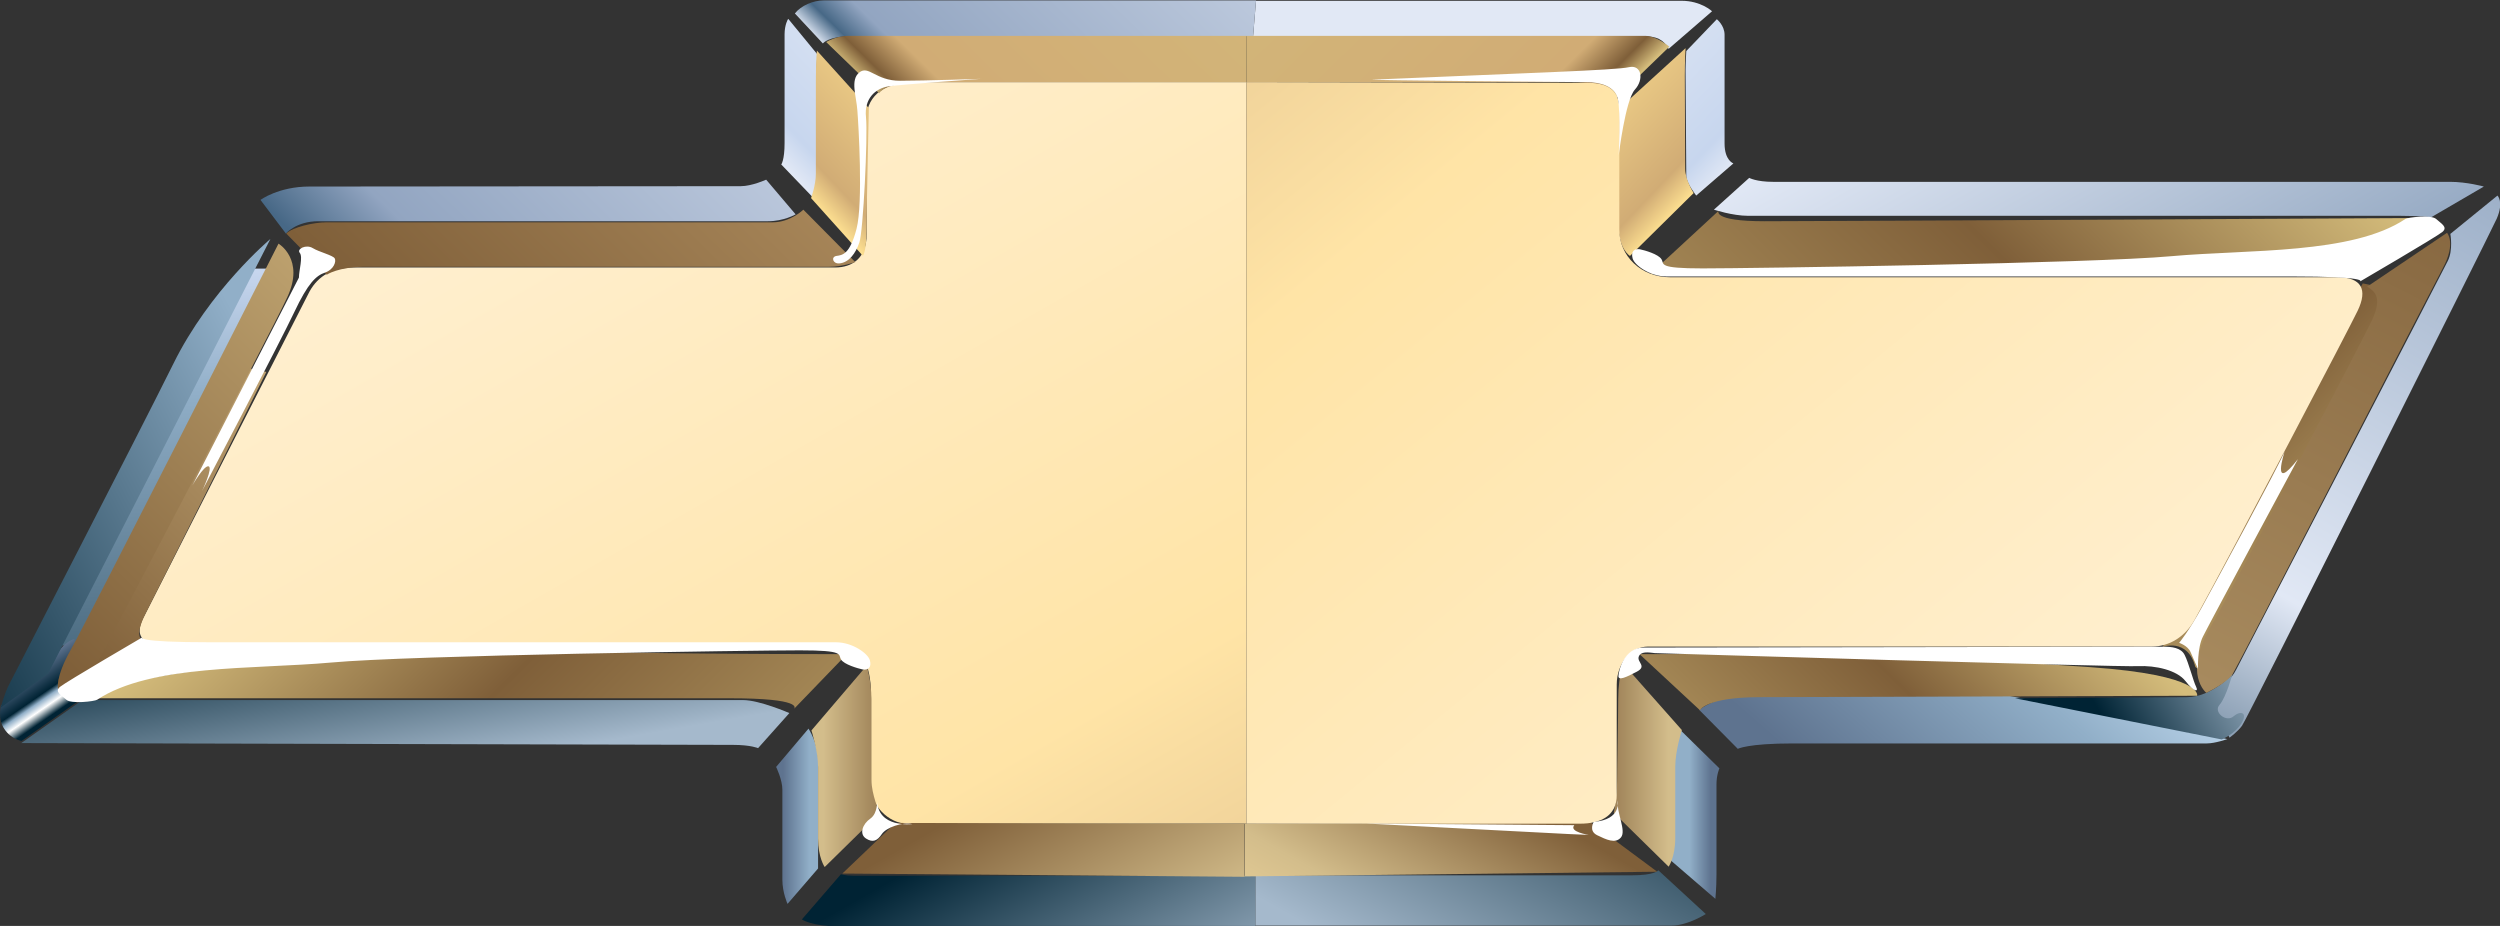 <?xml version="1.0" encoding="utf-8"?>
<!-- Generator: Adobe Illustrator 27.5.0, SVG Export Plug-In . SVG Version: 6.00 Build 0)  -->
<svg version="1.1" id="Layer_1" xmlns="http://www.w3.org/2000/svg" xmlns:xlink="http://www.w3.org/1999/xlink" x="0px" y="0px"
	 viewBox="0 0 900.7 333.6" style="enable-background:new 0 0 900.7 333.6;" xml:space="preserve">
<rect x="0" y="0" width="900.7" height="333.6" fill="#333333" stroke="none"/>
<style type="text/css">
	.st0{fill:url(#SVGID_1_);}
	.st1{fill:url(#SVGID_00000127760611125372323540000010834389166920930692_);}
	.st2{fill:url(#SVGID_00000183233044748457622690000014018599145547676564_);}
	.st3{fill:url(#SVGID_00000151509797619716614780000006216663477605526417_);}
	.st4{fill:url(#SVGID_00000137090691667737079180000012347152435124634529_);}
	.st5{fill:url(#SVGID_00000001644517805240260170000010646234037532243849_);}
	.st6{fill:url(#SVGID_00000145768633043811831780000009032421657818812861_);}
	.st7{fill:url(#SVGID_00000062161035998672192020000014473543185298495406_);}
	.st8{fill:url(#SVGID_00000024001006512386144500000013909091592144725662_);}
	.st9{fill:url(#SVGID_00000122679094246397149710000004324301244211253685_);}
	.st10{fill:url(#SVGID_00000053514868891883913620000008574841473516962179_);}
	.st11{fill:url(#SVGID_00000164496615521887888420000011155727821001058469_);}
	.st12{fill:url(#SVGID_00000145778136850521784620000002785879206391210385_);}
	.st13{fill:url(#SVGID_00000023269101413187773950000004268893911091878020_);}
	.st14{fill:url(#SVGID_00000029038842069405958400000001050322955241894028_);}
	.st15{fill:url(#SVGID_00000036242434512022324000000010800177723867906978_);}
	.st16{fill:url(#SVGID_00000037662774658125941370000007817391573258260410_);}
	.st17{fill:url(#SVGID_00000115506565987766306810000012263472818564934792_);}
	.st18{fill:url(#SVGID_00000096747508615064007950000008761989763683340704_);}
	.st19{fill:url(#SVGID_00000147205855903778181300000016032853473869439398_);}
	.st20{fill:url(#SVGID_00000143612132157760258770000002155535402155989131_);}
	.st21{fill:url(#SVGID_00000021102474172028602990000007038810298270701715_);}
	.st22{fill:url(#SVGID_00000020400730394928157640000013827485650644668319_);}
	.st23{fill:url(#SVGID_00000134942452624128794410000018001140889594523809_);}
	.st24{fill:url(#SVGID_00000051377083220384136310000002684056344687008672_);}
	.st25{fill:url(#SVGID_00000067921530472674227130000014844977976750316222_);}
	.st26{fill:url(#SVGID_00000068661750659546157280000002795823031636467361_);}
	.st27{fill:url(#SVGID_00000103241962842715062150000014665178063807961497_);}
	.st28{fill:url(#SVGID_00000174598392694017992640000005762557240220596617_);}
	.st29{fill:url(#SVGID_00000178886713310847159150000004051838969571555255_);}
	.st30{fill:url(#SVGID_00000117657223705208396400000002005068245477600421_);}
	.st31{fill:url(#SVGID_00000167397532723901394660000010834716146066580368_);}
	.st32{fill:url(#SVGID_00000052090035913680860480000013962827094156467119_);}
	.st33{fill:url(#SVGID_00000038411771613024340440000016858216821582864300_);}
	.st34{fill:url(#SVGID_00000039836345839893984320000016582949574131009964_);}
	.st35{fill:#FFFFFF;}
</style>
<g transform="matrix(1.326 0 0 -1.302 -194.163 651.935)">
	
		<linearGradient id="SVGID_1_" gradientUnits="userSpaceOnUse" x1="-906.359" y1="40.87" x2="-905.359" y2="40.87" gradientTransform="matrix(-90.982 -181.024 -187.895 0.507 -74566.211 -163668.672)">
		<stop  offset="0" style="stop-color:#C7D6EE"/>
		<stop  offset="0.185" style="stop-color:#91AFC8"/>
		<stop  offset="1" style="stop-color:#002334"/>
	</linearGradient>
	<path class="st0" d="M162.4,322.1l5.3,0l52.4,104.3l-5.3,0L162.4,322.1L162.4,322.1z"/>
</g>
<g transform="matrix(1.326 0 0 -1.302 -194.163 651.935)">
	
		<linearGradient id="SVGID_00000134221415754088871380000014820372627757709215_" gradientUnits="userSpaceOnUse" x1="-902.871" y1="1081.052" x2="-901.871" y2="1081.052" gradientTransform="matrix(111.374 111.374 107.438 -107.438 -254755.844 -22513.299)">
		<stop  offset="0" style="stop-color:#E1E8F5"/>
		<stop  offset="0.899" style="stop-color:#92A5C1"/>
		<stop  offset="0.955" style="stop-color:#476886"/>
		<stop  offset="1" style="stop-color:#E1E8F5"/>
	</linearGradient>
	<path style="fill:url(#SVGID_00000134221415754088871380000014820372627757709215_);" d="M487.7,500.6l-0.8-9.9H593
		c3.5,0,5.4-0.9,6.8-3.5l11.8,10.4c0,0-3,2.9-8.3,2.9H487.7z"/>
</g>
<g transform="matrix(1.326 0 0 -1.302 -194.163 651.935)">
	
		<linearGradient id="SVGID_00000001633592363186464600000005069731700370865314_" gradientUnits="userSpaceOnUse" x1="-905.973" y1="40.021" x2="-904.973" y2="40.021" gradientTransform="matrix(113.936 113.935 109.909 -109.909 99218.508 108084.812)">
		<stop  offset="0" style="stop-color:#E1E8F5"/>
		<stop  offset="3.900000e-02" style="stop-color:#476886"/>
		<stop  offset="9.000000e-02" style="stop-color:#92A5C1"/>
		<stop  offset="1" style="stop-color:#E1E8F5"/>
	</linearGradient>
	<path style="fill:url(#SVGID_00000001633592363186464600000005069731700370865314_);" d="M370.2,500.6c-2.8,0-6.1-1.4-7.8-3.6
		l7.6-8.3c0,0,1.5,2,7.6,2h109.3l0.8,9.9H370.2z"/>
</g>
<g transform="matrix(1.326 0 0 -1.302 -194.163 651.935)">
	
		<linearGradient id="SVGID_00000150090923956314035170000004010564114300457621_" gradientUnits="userSpaceOnUse" x1="-905.88" y1="39.006" x2="-904.88" y2="39.006" gradientTransform="matrix(37.097 34.593 33.371 -35.786 32656.981 33194.316)">
		<stop  offset="0" style="stop-color:#E1E8F5"/>
		<stop  offset="0.157" style="stop-color:#C7D6EE"/>
		<stop  offset="1" style="stop-color:#E1E8F5"/>
	</linearGradient>
	<path style="fill:url(#SVGID_00000150090923956314035170000004010564114300457621_);" d="M359.6,491.2v-30.1c0-4.7-0.9-5.9-0.9-5.9
		l8.4-8.9c0,0,1.2,3.1,1.2,5v29.8c0,1.9,0.2,4.6,0.2,4.6l-7.9,9.8C360.5,495.5,359.6,493.8,359.6,491.2"/>
</g>
<g transform="matrix(1.326 0 0 -1.302 -194.163 651.935)">
	
		<linearGradient id="SVGID_00000022551323676268689020000014868047341914948281_" gradientUnits="userSpaceOnUse" x1="-904.704" y1="40.229" x2="-903.704" y2="40.229" gradientTransform="matrix(-39.279 36.629 -35.334 -37.891 -33492.801 35122.516)">
		<stop  offset="0" style="stop-color:#E1E8F5"/>
		<stop  offset="0.157" style="stop-color:#C7D6EE"/>
		<stop  offset="1" style="stop-color:#E1E8F5"/>
	</linearGradient>
	<path style="fill:url(#SVGID_00000022551323676268689020000014868047341914948281_);" d="M604.6,486.6c0,0-0.2-3.5-0.2-5.4
		s0.2-27.3,0.2-29.2c0-1.9,2.7-5.4,2.7-5.4l10.1,8.9c0,0-2.4,0.8-2.4,5.5v30.1c0,2.6-2.1,4.3-2.1,4.3L604.6,486.6L604.6,486.6z"/>
</g>
<g transform="matrix(1.326 0 0 -1.302 -194.163 651.935)">
	
		<linearGradient id="SVGID_00000104698812993350690550000015434037742197241998_" gradientUnits="userSpaceOnUse" x1="-905.98" y1="40.069" x2="-904.98" y2="40.069" gradientTransform="matrix(127.786 127.786 123.271 -123.27 111085.805 121118)">
		<stop  offset="0" style="stop-color:#476886"/>
		<stop  offset="0.129" style="stop-color:#92A5C1"/>
		<stop  offset="0.129" style="stop-color:#92A5C1"/>
		<stop  offset="1" style="stop-color:#E1E8F5"/>
	</linearGradient>
	<path style="fill:url(#SVGID_00000104698812993350690550000015434037742197241998_);" d="M347.7,449.2c-3.2,0-111.4-0.1-117.2-0.1
		c-8.4,0-13.3-3.7-13.3-3.7l6.9-9.3c0,0,2.8,3.4,8.8,3.4h122.2c4.3,0,7.5,1.9,7.5,1.9l-8,9.6C354.6,451,350.7,449.2,347.7,449.2"/>
</g>
<g transform="matrix(1.326 0 0 -1.302 -194.163 651.935)">
	
		<linearGradient id="SVGID_00000106840766725036087860000016905577916538134451_" gradientUnits="userSpaceOnUse" x1="-903.25" y1="40.399" x2="-902.249" y2="40.399" gradientTransform="matrix(-14.975 21.386 20.631 14.446 -14197.145 19037.658)">
		<stop  offset="0" style="stop-color:#002334"/>
		<stop  offset="0.107" style="stop-color:#FFFFFF"/>
		<stop  offset="0.107" style="stop-color:#FFFFFF"/>
		<stop  offset="0.185" style="stop-color:#91AFC8"/>
		<stop  offset="0.242" style="stop-color:#002334"/>
		<stop  offset="0.534" style="stop-color:#5E738F"/>
		<stop  offset="0.758" style="stop-color:#002334"/>
		<stop  offset="1" style="stop-color:#002334"/>
	</linearGradient>
	<path style="fill:url(#SVGID_00000106840766725036087860000016905577916538134451_);" d="M159.2,314.3l-12.5-8.8c0,0-1-3.6,0.9-6.5
		c1.9-2.9,4.7-3.3,4.7-3.3l16.2,11.6c0,0-9.2,0.4-5.4,7.2c3.8,6.8,3.6,9.4,3.6,9.4C166.8,324,162.3,323.2,159.2,314.3"/>
</g>
<g transform="matrix(1.326 0 0 -1.302 -194.163 651.935)">
	
		<linearGradient id="SVGID_00000057129257556274619130000005370254212438975412_" gradientUnits="userSpaceOnUse" x1="-905.943" y1="41.058" x2="-904.943" y2="41.058" gradientTransform="matrix(-115.318 -58.687 -56.614 111.242 -101923.617 -57344.68)">
		<stop  offset="0" style="stop-color:#91AFC8"/>
		<stop  offset="1" style="stop-color:#002334"/>
	</linearGradient>
	<path style="fill:url(#SVGID_00000057129257556274619130000005370254212438975412_);" d="M193.5,400c-10-20.5-43.4-86.3-44.6-88.7
		c-1.2-2.3-2.3-6.4-2.3-6.4l12.9,9.4l60.4,120.3C219.8,434.5,203.4,420.5,193.5,400"/>
</g>
<g transform="matrix(1.326 0 0 -1.302 -194.163 651.935)">
	
		<linearGradient id="SVGID_00000021092371378118717910000017852378236193298350_" gradientUnits="userSpaceOnUse" x1="-904.759" y1="39.819" x2="-903.759" y2="39.819" gradientTransform="matrix(-8.841 50.139 48.367 8.528 -9665.825 45310.375)">
		<stop  offset="0" style="stop-color:#A5B9CC"/>
		<stop  offset="1" style="stop-color:#002334"/>
	</linearGradient>
	<path style="fill:url(#SVGID_00000021092371378118717910000017852378236193298350_);" d="M168.8,307l-16.6-11.9
		c0,0,188.7-0.5,193.4-0.5c4.8,0,6.8-0.9,6.8-0.9l8.5,9.7c0,0-8.1,3.6-12.6,3.6H168.8L168.8,307z"/>
</g>
<g transform="matrix(1.326 0 0 -1.302 -194.163 651.935)">
	
		<linearGradient id="SVGID_00000107553843669499801060000001976422246959460789_" gradientUnits="userSpaceOnUse" x1="-908.997" y1="36.361" x2="-907.997" y2="36.361" gradientTransform="matrix(14.691 0 0 -14.172 13713.286 790.099)">
		<stop  offset="0" style="stop-color:#5E738F"/>
		<stop  offset="0.489" style="stop-color:#91AFC8"/>
		<stop  offset="0.489" style="stop-color:#91AFC8"/>
		<stop  offset="1" style="stop-color:#91AFC8"/>
	</linearGradient>
	<path style="fill:url(#SVGID_00000107553843669499801060000001976422246959460789_);" d="M357.3,288.5c0,0,1.7-3.5,1.7-6.3v-24.9
		c0-3.6,1.4-6.7,1.4-6.7l8.3,9.8v29.9c0,4.8-2.6,8.8-2.6,8.8L357.3,288.5L357.3,288.5z"/>
</g>
<g transform="matrix(1.326 0 0 -1.302 -194.163 651.935)">
	
		<linearGradient id="SVGID_00000126316842918240231180000010970147563445905539_" gradientUnits="userSpaceOnUse" x1="-903.648" y1="37.154" x2="-902.648" y2="37.154" gradientTransform="matrix(-18.189 0 0 -17.546 -15825.122 927.681)">
		<stop  offset="0" style="stop-color:#5E738F"/>
		<stop  offset="0.32" style="stop-color:#91AFC8"/>
		<stop  offset="0.32" style="stop-color:#91AFC8"/>
		<stop  offset="1" style="stop-color:#91AFC8"/>
	</linearGradient>
	<path style="fill:url(#SVGID_00000126316842918240231180000010970147563445905539_);" d="M599.5,293.3v-29.9l13-11.4
		c0,0,0.3,3,0.3,6.6v25c0,2.8,0.8,4.5,0.8,4.5l-11.4,11.4C602.2,299.5,599.5,298.1,599.5,293.3"/>
</g>
<g transform="matrix(1.326 0 0 -1.302 -194.163 651.935)">
	
		<linearGradient id="SVGID_00000025435424451348440560000014411874007784055460_" gradientUnits="userSpaceOnUse" x1="-905.748" y1="39.786" x2="-904.748" y2="39.786" gradientTransform="matrix(49.753 86.175 83.13 -47.995 42289.969 80189.391)">
		<stop  offset="0" style="stop-color:#A5B9CC"/>
		<stop  offset="1" style="stop-color:#002334"/>
	</linearGradient>
	<path style="fill:url(#SVGID_00000025435424451348440560000014411874007784055460_);" d="M589.7,258.5H487.5v-13.9h113.2
		c3.8,0,8.3,2.6,9.2,3.2L597,259.9C597,259.9,596.2,258.5,589.7,258.5"/>
</g>
<g transform="matrix(1.326 0 0 -1.302 -194.163 651.935)">
	
		<linearGradient id="SVGID_00000005249426655052341940000016278070547419068067_" gradientUnits="userSpaceOnUse" x1="-906.759" y1="40.571" x2="-905.759" y2="40.571" gradientTransform="matrix(50.139 -86.844 -83.775 -48.368 49277.422 -76511.68)">
		<stop  offset="0" style="stop-color:#002334"/>
		<stop  offset="0.775" style="stop-color:#A5B9CC"/>
		<stop  offset="1" style="stop-color:#A5B9CC"/>
	</linearGradient>
	<path style="fill:url(#SVGID_00000005249426655052341940000016278070547419068067_);" d="M364.3,246.3c0,0,2.6-1.9,10-1.9
		c7.4,0,113.2,0.1,113.2,0.1v13.9H378.2c-2,0-3.3,0.4-3.3,0.4L364.3,246.3z"/>
</g>
<g transform="matrix(1.326 0 0 -1.302 -194.163 651.935)">
	
		<linearGradient id="SVGID_00000009565531583338726930000011451934245082491778_" gradientUnits="userSpaceOnUse" x1="-906.199" y1="40.503" x2="-905.199" y2="40.503" gradientTransform="matrix(223.912 -387.827 -374.122 -215.999 218362.797 -342239.344)">
		<stop  offset="0" style="stop-color:#FFEFCF"/>
		<stop  offset="0.461" style="stop-color:#FFE4A6"/>
		<stop  offset="1" style="stop-color:#BC956E"/>
	</linearGradient>
	<path style="fill:url(#SVGID_00000009565531583338726930000011451934245082491778_);" d="M393.7,478c-5.9,0-11.8-3.3-11.8-9.9
		v-32.2c0-6.6-3.9-9.2-8.6-9.2h-131c-5.3,0-9.4-2.2-11.8-6.7c-1.9-3.7-34.6-69.2-45.2-90.4c-2.3-4.6-0.3-7.4,5.6-7.4h183
		c7.9,0,9.2-7.2,9.2-14.5v-25c0-4.6,4.6-9.9,9.9-9.9h92.1V478H393.7L393.7,478z"/>
</g>
<g transform="matrix(1.326 0 0 -1.302 -194.163 651.935)">
	
		<linearGradient id="SVGID_00000011032640837809776910000012333315731903209916_" gradientUnits="userSpaceOnUse" x1="-905.884" y1="39.697" x2="-904.884" y2="39.697" gradientTransform="matrix(62.806 70.009 67.535 -60.586 54869.492 66098.07)">
		<stop  offset="0" style="stop-color:#5E738F"/>
		<stop  offset="0.607" style="stop-color:#91AFC8"/>
		<stop  offset="0.607" style="stop-color:#91AFC8"/>
		<stop  offset="1" style="stop-color:#C7DFF4"/>
	</linearGradient>
	<path style="fill:url(#SVGID_00000011032640837809776910000012333315731903209916_);" d="M608.1,304.3l10.5-10.8
		c0,0,2.6,1.5,14.9,1.5H746c2.3,0,5.6,1.2,5.6,1.2l-59.4,12c0,0-68.8,0-72,0c-0.1,0-0.2,0-0.4,0
		C612.8,308.1,608.1,304.3,608.1,304.3"/>
</g>
<g transform="matrix(1.326 0 0 -1.302 -194.163 651.935)">
	
		<linearGradient id="SVGID_00000110447011848054760350000010411011842660778418_" gradientUnits="userSpaceOnUse" x1="-906.471" y1="40.535" x2="-905.471" y2="40.535" gradientTransform="matrix(83.383 -144.423 -139.32 -80.436 81922.852 -127165.086)">
		<stop  offset="0" style="stop-color:#E1E8F5"/>
		<stop  offset="0.815" style="stop-color:#7F97B4"/>
		<stop  offset="0.815" style="stop-color:#7F97B4"/>
		<stop  offset="0.904" style="stop-color:#476886"/>
		<stop  offset="1" style="stop-color:#002334"/>
	</linearGradient>
	<path style="fill:url(#SVGID_00000110447011848054760350000010411011842660778418_);" d="M612.1,442.7c0,0,5.1-1.7,9.3-1.7h177.1
		c5.4,0,8.5-0.4,8.5-0.4l14.3,8.5c0,0-4.6,1.3-9.2,1.3H628.2c-4.6,0-6.5,1.1-6.5,1.1L612.1,442.7L612.1,442.7z"/>
</g>
<g transform="matrix(1.326 0 0 -1.302 -194.163 651.935)">
	
		<linearGradient id="SVGID_00000000935821656501045020000015198936088222158475_" gradientUnits="userSpaceOnUse" x1="-905.931" y1="40.227" x2="-904.932" y2="40.227" gradientTransform="matrix(135.887 235.364 227.046 -131.085 114717.172 218798.969)">
		<stop  offset="0" style="stop-color:#8CA0B5"/>
		<stop  offset="0.14" style="stop-color:#E1E8F5"/>
		<stop  offset="0.14" style="stop-color:#E1E8F5"/>
		<stop  offset="0.815" style="stop-color:#7F97B4"/>
		<stop  offset="0.904" style="stop-color:#476886"/>
		<stop  offset="1" style="stop-color:#002334"/>
	</linearGradient>
	<path style="fill:url(#SVGID_00000000935821656501045020000015198936088222158475_);" d="M812.2,436c0,0,0.8-4.5-0.7-7.5
		c-1.5-3.1-55-108.3-57.5-113.1c-2.4-4.8-7.9-6.6-7.9-6.6l6.1-12.2c0,0,2.2,1.6,3.4,3.3c1.3,1.7,67.1,135.6,69.2,140.3
		c2,4.7,0.2,6.4,0.2,6.4L812.2,436L812.2,436z"/>
</g>
<g transform="matrix(1.326 0 0 -1.302 -194.163 651.935)">
	
		<linearGradient id="SVGID_00000035509561945718434960000014191268067464599730_" gradientUnits="userSpaceOnUse" x1="-906.19" y1="39.133" x2="-905.19" y2="39.133" gradientTransform="matrix(48.13 27.788 26.806 -46.429 43285.32 27298.275)">
		<stop  offset="0" style="stop-color:#002334"/>
		<stop  offset="0.815" style="stop-color:#A5B9CC"/>
		<stop  offset="0.815" style="stop-color:#A5B9CC"/>
		<stop  offset="0.888" style="stop-color:#002334"/>
		<stop  offset="1" style="stop-color:#002334"/>
	</linearGradient>
	<path style="fill:url(#SVGID_00000035509561945718434960000014191268067464599730_);" d="M740.5,307.8c-7,0-46.6-0.3-46.6-0.3
		l56.2-11.4c0,0,3.5,1.5,5.3,4.4c1.8,2.9,0,3.8-2.1,2c-2-1.8-5.6,1.2-3.8,3.2c1.8,2.1,3.5,8.5,3.5,8.5
		C753.1,314.3,747.5,307.8,740.5,307.8"/>
</g>
<g transform="matrix(1.326 0 0 -1.302 -194.163 651.935)">
	
		<linearGradient id="SVGID_00000178170108034463152170000009557047626352274567_" gradientUnits="userSpaceOnUse" x1="-906.362" y1="40.434" x2="-905.362" y2="40.434" gradientTransform="matrix(157.422 -157.421 -151.859 -151.858 149047.047 -136180.156)">
		<stop  offset="0" style="stop-color:#D4BC7B"/>
		<stop  offset="0.332" style="stop-color:#7F5F39"/>
		<stop  offset="1" style="stop-color:#D4BC7B"/>
	</linearGradient>
	<path style="fill:url(#SVGID_00000178170108034463152170000009557047626352274567_);" d="M217.4,316.9c-36.8-2.5-48.6-9.4-48.6-9.4
		h175.8c20,0,17.7-2.7,17.6-2.9l14.3,15.1c0,0-34.8,0-56.9,0.4c-2.8,0.1-6,0.1-9.4,0.1C286.7,320.2,249.5,319,217.4,316.9
		 M362.3,304.6L362.3,304.6L362.3,304.6z"/>
</g>
<g transform="matrix(1.326 0 0 -1.302 -194.163 651.935)">
	
		<linearGradient id="SVGID_00000160881842185077396900000002340522089930364832_" gradientUnits="userSpaceOnUse" x1="-906.104" y1="40.013" x2="-905.104" y2="40.013" gradientTransform="matrix(-112.443 -112.443 108.47 -108.469 -105524.461 -97197.539)">
		<stop  offset="0" style="stop-color:#D4BC7B"/>
		<stop  offset="0.332" style="stop-color:#7F5F39"/>
		<stop  offset="1" style="stop-color:#D4BC7B"/>
	</linearGradient>
	<path style="fill:url(#SVGID_00000160881842185077396900000002340522089930364832_);" d="M632.2,320.1c-15.6-0.4-40.3-0.4-40.3-0.4
		l16.4-15.5c0,0,1.7,3.6,16.2,3.6c14.5,0,118.9,0.4,118.9,0.4s1.8,5.7-29,7.9c-24.2,1.7-60.8,4-78.5,4
		C634.7,320.2,633.4,320.2,632.2,320.1"/>
</g>
<g transform="matrix(1.326 0 0 -1.302 -194.163 651.935)">
	
		<linearGradient id="SVGID_00000136389527165558199170000000400223964904646813_" gradientUnits="userSpaceOnUse" x1="-906.078" y1="40.192" x2="-905.078" y2="40.192" gradientTransform="matrix(-181.746 -181.746 175.324 -175.323 -170968.625 -157142.891)">
		<stop  offset="0" style="stop-color:#D4BC7B"/>
		<stop  offset="0.332" style="stop-color:#7F5F39"/>
		<stop  offset="1" style="stop-color:#D4BC7B"/>
	</linearGradient>
	<path style="fill:url(#SVGID_00000136389527165558199170000000400223964904646813_);" d="M594.9,425c0,0,24.6,0,40.3-0.4
		c15.6-0.4,110.5,3.9,136.6,6.4c26.1,2.5,34.4,9.4,34.4,9.4s-165.8-0.9-180.3-0.9c-14.5,0-12.5,2.9-12.5,2.9L594.9,425z"/>
</g>
<g transform="matrix(1.326 0 0 -1.302 -194.163 651.935)">
	
		<linearGradient id="SVGID_00000158716244206646458910000012238799626202081447_" gradientUnits="userSpaceOnUse" x1="-907.869" y1="37.932" x2="-906.869" y2="37.932" gradientTransform="matrix(23.74 0 0 -22.901 21922.916 1157.371)">
		<stop  offset="0" style="stop-color:#D3BD8B"/>
		<stop  offset="1" style="stop-color:#7F5F39"/>
	</linearGradient>
	<path style="fill:url(#SVGID_00000158716244206646458910000012238799626202081447_);" d="M366.9,298.6c0,0,1.8-5.7,1.8-10.1v-19.8
		c0-5.3,1.8-7.9,1.8-7.9l14.9,14.9c0,0-2.2,5.3-2.2,9.2v22.3c0,5.2-1.3,9.3-1.3,9.3L366.9,298.6L366.9,298.6z"/>
</g>
<g transform="matrix(1.326 0 0 -1.302 -194.163 651.935)">
	
		<linearGradient id="SVGID_00000034058936831374829490000004967281381736054924_" gradientUnits="userSpaceOnUse" x1="-904.207" y1="37.932" x2="-903.207" y2="37.932" gradientTransform="matrix(-23.744 0 0 -22.905 -20869.629 1157.743)">
		<stop  offset="0" style="stop-color:#D3BD8B"/>
		<stop  offset="1" style="stop-color:#7F5F39"/>
	</linearGradient>
	<path style="fill:url(#SVGID_00000034058936831374829490000004967281381736054924_);" d="M586.1,307.4c0-5.2-0.3-18.9-0.3-22.9
		c0-3.9-0.9-8.7-0.9-8.7l14.9-14.9c0,0,1.8,2.6,1.8,7.9v19.8c0,4.4,1.8,10.1,1.8,10.1l-16,18.4C586.5,313.9,586.1,310.6,586.1,307.4
		"/>
</g>
<g transform="matrix(1.326 0 0 -1.302 -194.163 651.935)">
	
		<linearGradient id="SVGID_00000065776689500574531490000001805156665120347563_" gradientUnits="userSpaceOnUse" x1="-906.857" y1="40.583" x2="-905.857" y2="40.583" gradientTransform="matrix(44.124 -76.426 -73.725 -42.565 43426.676 -67296.875)">
		<stop  offset="0" style="stop-color:#7F5F39"/>
		<stop  offset="0.646" style="stop-color:#D3BD8B"/>
		<stop  offset="0.888" style="stop-color:#FFE4A6"/>
		<stop  offset="1" style="stop-color:#FFE4A6"/>
	</linearGradient>
	<path style="fill:url(#SVGID_00000065776689500574531490000001805156665120347563_);" d="M375.3,259l108.9-0.9l0.4,0v14.6
		l-94.9,0.3L375.3,259L375.3,259z"/>
</g>
<g transform="matrix(1.326 0 0 -1.302 -194.163 651.935)">
	
		<linearGradient id="SVGID_00000083073281675465736600000005419944141749580707_" gradientUnits="userSpaceOnUse" x1="-906.337" y1="41.201" x2="-905.337" y2="41.201" gradientTransform="matrix(-48.203 -83.491 -80.54 46.5 -39819.715 -77303.562)">
		<stop  offset="0" style="stop-color:#7F5F39"/>
		<stop  offset="0.455" style="stop-color:#D3BD8B"/>
		<stop  offset="0.888" style="stop-color:#FFE4A6"/>
		<stop  offset="1" style="stop-color:#FFE4A6"/>
	</linearGradient>
	<path style="fill:url(#SVGID_00000083073281675465736600000005419944141749580707_);" d="M485.1,272.8h-0.4v-14.6l112,1.3l-18,13.6
		L485.1,272.8L485.1,272.8z"/>
</g>
<g transform="matrix(1.326 0 0 -1.302 -194.163 651.935)">
	
		<linearGradient id="SVGID_00000057130126750874412060000001844871496894034868_" gradientUnits="userSpaceOnUse" x1="-905.965" y1="39.966" x2="-904.965" y2="39.966" gradientTransform="matrix(101.895 101.895 98.294 -98.294 88787.094 96699.289)">
		<stop  offset="0" style="stop-color:#D4BC7B"/>
		<stop  offset="3.900000e-02" style="stop-color:#7F5F39"/>
		<stop  offset="0.107" style="stop-color:#D1AC75"/>
		<stop  offset="1" style="stop-color:#D4BC7B"/>
	</linearGradient>
	<path style="fill:url(#SVGID_00000057130126750874412060000001844871496894034868_);" d="M376.8,490.8c-3.1,0-5.9-1.7-5.9-1.7
		l14.4-14.2c0,0,1.4,3.1,11.6,3.1h88.2v12.8H376.8L376.8,490.8z"/>
</g>
<g transform="matrix(1.326 0 0 -1.302 -194.163 651.935)">
	
		<linearGradient id="SVGID_00000107578297537817977110000010510990089355519665_" gradientUnits="userSpaceOnUse" x1="-905.546" y1="40.41" x2="-904.546" y2="40.41" gradientTransform="matrix(-103.675 103.675 -100.011 -100.011 -89272.469 98380.57)">
		<stop  offset="0" style="stop-color:#D4BC7B"/>
		<stop  offset="3.900000e-02" style="stop-color:#7F5F39"/>
		<stop  offset="0.107" style="stop-color:#D1AC75"/>
		<stop  offset="1" style="stop-color:#D4BC7B"/>
	</linearGradient>
	<path style="fill:url(#SVGID_00000107578297537817977110000010510990089355519665_);" d="M485.1,490.8v-12.8h88.2
		c10.2,0,12.3-4.4,12.3-4.4l14.4,14.2c0,0-3.5,3-6.6,3H485.1z"/>
</g>
<g transform="matrix(1.326 0 0 -1.302 -194.163 651.935)">
	
		<linearGradient id="SVGID_00000054266164007483486580000009014947995997146030_" gradientUnits="userSpaceOnUse" x1="-905.882" y1="39.038" x2="-904.882" y2="39.038" gradientTransform="matrix(37.89 35.332 34.084 -36.551 33356.809 33882.133)">
		<stop  offset="0" style="stop-color:#FFE292"/>
		<stop  offset="0.157" style="stop-color:#D1AC75"/>
		<stop  offset="1" style="stop-color:#FFE292"/>
	</linearGradient>
	<path style="fill:url(#SVGID_00000054266164007483486580000009014947995997146030_);" d="M368.1,478.4v-25.8c0-3.1-1.3-6.7-1.3-6.7
		l14.1-16c0,0,1,1.3,1,8c0,6.7,0.6,32.9,0.6,32.9l-14.1,15.9C368.3,486.6,368.1,482.4,368.1,478.4"/>
</g>
<g transform="matrix(1.326 0 0 -1.302 -194.163 651.935)">
	
		<linearGradient id="SVGID_00000018920391482695385130000002678834528976214924_" gradientUnits="userSpaceOnUse" x1="-904.712" y1="40.235" x2="-903.712" y2="40.235" gradientTransform="matrix(-39.499 36.833 -35.532 -38.103 -33697.566 35304.73)">
		<stop  offset="0" style="stop-color:#FFE292"/>
		<stop  offset="0.157" style="stop-color:#D1AC75"/>
		<stop  offset="1" style="stop-color:#FFE292"/>
	</linearGradient>
	<path style="fill:url(#SVGID_00000018920391482695385130000002678834528976214924_);" d="M586.2,470.5v-32.1c0-6.7,3.1-8.5,3.1-8.5
		l17.3,17.4c0,0-2.3,3.6-2.3,6.7c0,3.1-0.1,21.7-0.1,25.7s0.2,7.7,0.2,7.7L586.2,470.5L586.2,470.5z"/>
</g>
<g transform="matrix(1.326 0 0 -1.302 -194.163 651.935)">
	
		<linearGradient id="SVGID_00000133487070548735454240000003525554748422149565_" gradientUnits="userSpaceOnUse" x1="-905.974" y1="40.036" x2="-904.975" y2="40.036" gradientTransform="matrix(118.365 118.365 114.182 -114.181 102929.93 112203.352)">
		<stop  offset="0" style="stop-color:#7F5F39"/>
		<stop  offset="1" style="stop-color:#BD9B6A"/>
	</linearGradient>
	<path style="fill:url(#SVGID_00000133487070548735454240000003525554748422149565_);" d="M356.4,439.2H235.2c-3.5,0-9.2-1.3-11-3.1
		l11-11.4c0,0,3.1,2.2,10.5,2.2h126.1c3.5,0,7,1.3,7,1.3l-14.1,14.5C364.7,442.7,361.2,439.2,356.4,439.2"/>
</g>
<g transform="matrix(1.326 0 0 -1.302 -194.163 651.935)">
	
		<linearGradient id="SVGID_00000128461133827310472010000017648420801683312525_" gradientUnits="userSpaceOnUse" x1="-907.049" y1="40.326" x2="-906.05" y2="40.326" gradientTransform="matrix(50.359 -50.359 -48.579 -48.579 48389.004 -43334.414)">
		<stop  offset="0" style="stop-color:#7F5F39"/>
		<stop  offset="1" style="stop-color:#D4BC7B"/>
	</linearGradient>
	<path style="fill:url(#SVGID_00000128461133827310472010000017648420801683312525_);" d="M734,321.7c0,0,6.8,2.6,8.9-5.5
		c0,0,1.7-2.6,6.4,4.2c4.7,6.8,48.8,97.6,48.4,98.9c-0.4,1.3-9.3,3-9.3,3L734,321.7z"/>
</g>
<g transform="matrix(1.326 0 0 -1.302 -194.163 651.935)">
	
		<linearGradient id="SVGID_00000148631472059140550810000012071798626898546578_" gradientUnits="userSpaceOnUse" x1="-905.906" y1="40.202" x2="-904.906" y2="40.202" gradientTransform="matrix(111.12 214.036 206.473 -107.194 93106.531 198518.125)">
		<stop  offset="0" style="stop-color:#A78A5E"/>
		<stop  offset="0.764" style="stop-color:#7F5F39"/>
		<stop  offset="0.916" style="stop-color:#674C2B"/>
		<stop  offset="1" style="stop-color:#674C2B"/>
	</linearGradient>
	<path style="fill:url(#SVGID_00000148631472059140550810000012071798626898546578_);" d="M789.6,421.4c2.1-1.3,4.2-3,1.3-9.3
		c-3-6.4-36.9-72.5-44.1-85.3c-7.2-12.7-0.9-17.8-0.9-17.8s5.5,2.6,7.2,5.3c1.7,2.8,53.5,105.4,57.1,112.3c3.6,6.9,1.1,9.7,1.1,9.7
		L789.6,421.4L789.6,421.4z"/>
</g>
<g transform="matrix(1.326 0 0 -1.302 -194.163 651.935)">
	
		<linearGradient id="SVGID_00000109029105408788677190000015656013494721128107_" gradientUnits="userSpaceOnUse" x1="-905.89" y1="40.492" x2="-904.89" y2="40.492" gradientTransform="matrix(-315.848 376.413 363.111 304.686 -300137.469 328935.438)">
		<stop  offset="0" style="stop-color:#FFEFCF"/>
		<stop  offset="0.461" style="stop-color:#FFE4A6"/>
		<stop  offset="1" style="stop-color:#BC956E"/>
	</linearGradient>
	<path style="fill:url(#SVGID_00000109029105408788677190000015656013494721128107_);" d="M485.1,478V272.8h90.7
		c5.3,0,9.9,2,9.9,7.9v30.6c0,5.9,3.9,10.5,8.5,10.5h136.9c4.8,0,9.1,2.8,11.6,7.4c11.2,20.7,42,80.6,44.3,85.5
		c2.8,5.9,1.1,9.3-5.5,9.3H600.2c-7.9,0-13.8,5.9-13.8,13.1v33.5c0,4.6-2.6,7.2-8.5,7.2L485.1,478L485.1,478L485.1,478z"/>
</g>
<g transform="matrix(1.326 0 0 -1.302 -194.163 651.935)">
	
		<linearGradient id="SVGID_00000081620271613306960380000006980404255928570035_" gradientUnits="userSpaceOnUse" x1="-905.969" y1="39.999" x2="-904.969" y2="39.999" gradientTransform="matrix(109.183 109.183 105.325 -105.325 94864.133 103452.836)">
		<stop  offset="0" style="stop-color:#7F5F39"/>
		<stop  offset="1" style="stop-color:#E9CF98"/>
	</linearGradient>
	<path style="fill:url(#SVGID_00000081620271613306960380000006980404255928570035_);" d="M167.3,313.2l17.6,10.6c0,0-2,0.9,1.1,7.2
		c3.2,6.3,32.8,66.8,32.8,66.8l-6.6,1.4L167.3,313.2L167.3,313.2z"/>
</g>
<g transform="matrix(1.326 0 0 -1.302 -194.163 651.935)">
	
		<linearGradient id="SVGID_00000024722134565603105020000008734794699722434445_" gradientUnits="userSpaceOnUse" x1="-905.986" y1="40.125" x2="-904.987" y2="40.125" gradientTransform="matrix(147.031 147.031 141.835 -141.835 127666.555 139226.141)">
		<stop  offset="0" style="stop-color:#7F5F39"/>
		<stop  offset="1" style="stop-color:#E4CB90"/>
	</linearGradient>
	<path style="fill:url(#SVGID_00000024722134565603105020000008734794699722434445_);" d="M165.7,321c-4.4-7.9-3.5-11-3.5-11l10.5,7
		c0,0,47,90.9,51.8,101.5c4.8,10.5-2.4,14.8-2.4,14.8S170.1,328.9,165.7,321"/>
</g>
<path class="st35" d="M35,252.1c-0.9,0.6-9.4,1.6-11.1,0c-1.7-1.6-4.5-2.9-2.2-4.7c2.2-1.8,29.6-17.8,29.6-17.8s-3.3,1.8,24.8,1.8
	h225.1c5.9,0,11.5,4,12.2,6.5c0.7,2.6-0.7,3.6-2.6,3.3c-1.8-0.4-6.7-1.8-7.8-3.6c-1.1-1.8,1.5-3.3-14.8-3.3
	c-16.3,0-140.7,1.8-168.9,4.4C91.3,241.2,54.3,239.3,35,252.1 M866.6,78.9c0.9-0.6,9.4-1.6,11.1,0c1.7,1.6,4.4,2.9,2.2,4.7
	c-2.2,1.8-29.6,17.8-29.6,17.8s3.3-1.8-24.8-1.8H600.4c-5.9,0-11.5-4-12.2-6.5c-0.7-2.6,0.7-3.6,2.6-3.3c1.9,0.4,6.7,1.8,7.8,3.6
	c1.1,1.8-1.5,3.3,14.8,3.3s140.7-1.8,168.9-4.4C810.3,89.8,847.4,91.7,866.6,78.9 M107.7,100c0-2.6,1.5-7.4,0.3-8.9
	c-1.2-1.4,2.3-3.2,4.7-1.7c2.3,1.4,7.3,2.6,7.9,3.7c0.6,1.1-0.3,4-3.5,5.1c-3.2,1.1-6.1,3.7-11.1,14.3c-5,10.6-33.2,64.4-33.2,64.4
	s4.1-8.6,2.3-8.9c-1.7-0.3-5.8,6.9-5.8,6.9L107.7,100L107.7,100z M302.4,94.9c-2.4,0.2-3.1-2.4-1-2.7c2.1-0.3,4.8-0.5,7.2-9.8
	c2.4-9.3,0.7-37.4,0.3-42.5c-0.3-5.1-2.7-11.1,0.7-13.8c3.4-2.7,5.8,3,14.7,3c8.9,0,29.2-0.7,29.2-0.7s-28.5,2-33.3,2.7
	c-4.8,0.7-8.9,4.4-8.2,11.1c0.7,6.7-1,41.5-2.4,45.2C308.3,91.2,305.9,94.6,302.4,94.9 M494.5,28.7c-3.8,0.2,72.3,0.9,77.1,0.9
	c4.8,0,10.3,1.4,11.3,6.1c1,4.7,0.3,20.2,0.3,20.2s2.4-19.8,5.8-23.6c3.4-3.7,2.4-9.1-2.1-8.1C582.6,25.3,547.2,26.4,494.5,28.7
	 M596.2,235.3c-2.4-0.3-5.1-0.7-5.8,1.3c-0.7,2,3.1,3.4-0.7,5.4c-3.8,2-6.6,3.3-6.6,1.6c0-1.7,1.9-10.3,9.1-10.3
	c7.2,0,184.6-0.3,187.4-0.3c2.7,0,6.2,0.3,7.5,3c1.4,2.7,3.1,9.4,4.1,11.4c1,2-0.7,2-3.8-2c-3.1-4-10.9-5.7-17.1-5.4
	C764.2,240.4,596.2,235.3,596.2,235.3 M791.9,241c0,0-1.7-3.7-2.7-6.1c-1-2.3-4.1-3.3-4.1-3.3s3.4-4,8.2-12.8
	c4.8-8.7,27.4-50.4,29.8-56.1c0,0-5.1,15.5,4.8,2.7c0,0-32.2,59.8-34.2,63.9C791.6,233.3,791.9,241,791.9,241 M316,288.1
	c0,0,0.4,4.8-2.4,6.8c-2.9,2-4.1,5.6-1.6,7.2c2.5,1.6,4.1,0.8,5.7-1.6c1.6-2.4,7.4-4.4,11-3.6C328.7,296.9,316,298.5,316,288.1
	 M492.3,296.7c0,0,69.1,3.6,73.1,3.8l7,0.3c0,0-7.3-1.1-5.2-3.5L492.3,296.7L492.3,296.7z M574.2,296.1c0,0-2,3.2,1.2,4.8
	c3.3,1.6,6.6,3.2,8.6,0.8c2-2.4-1.6-8.8-1.2-13.3C582.8,288.5,584.4,295.3,574.2,296.1"/>
</svg>
